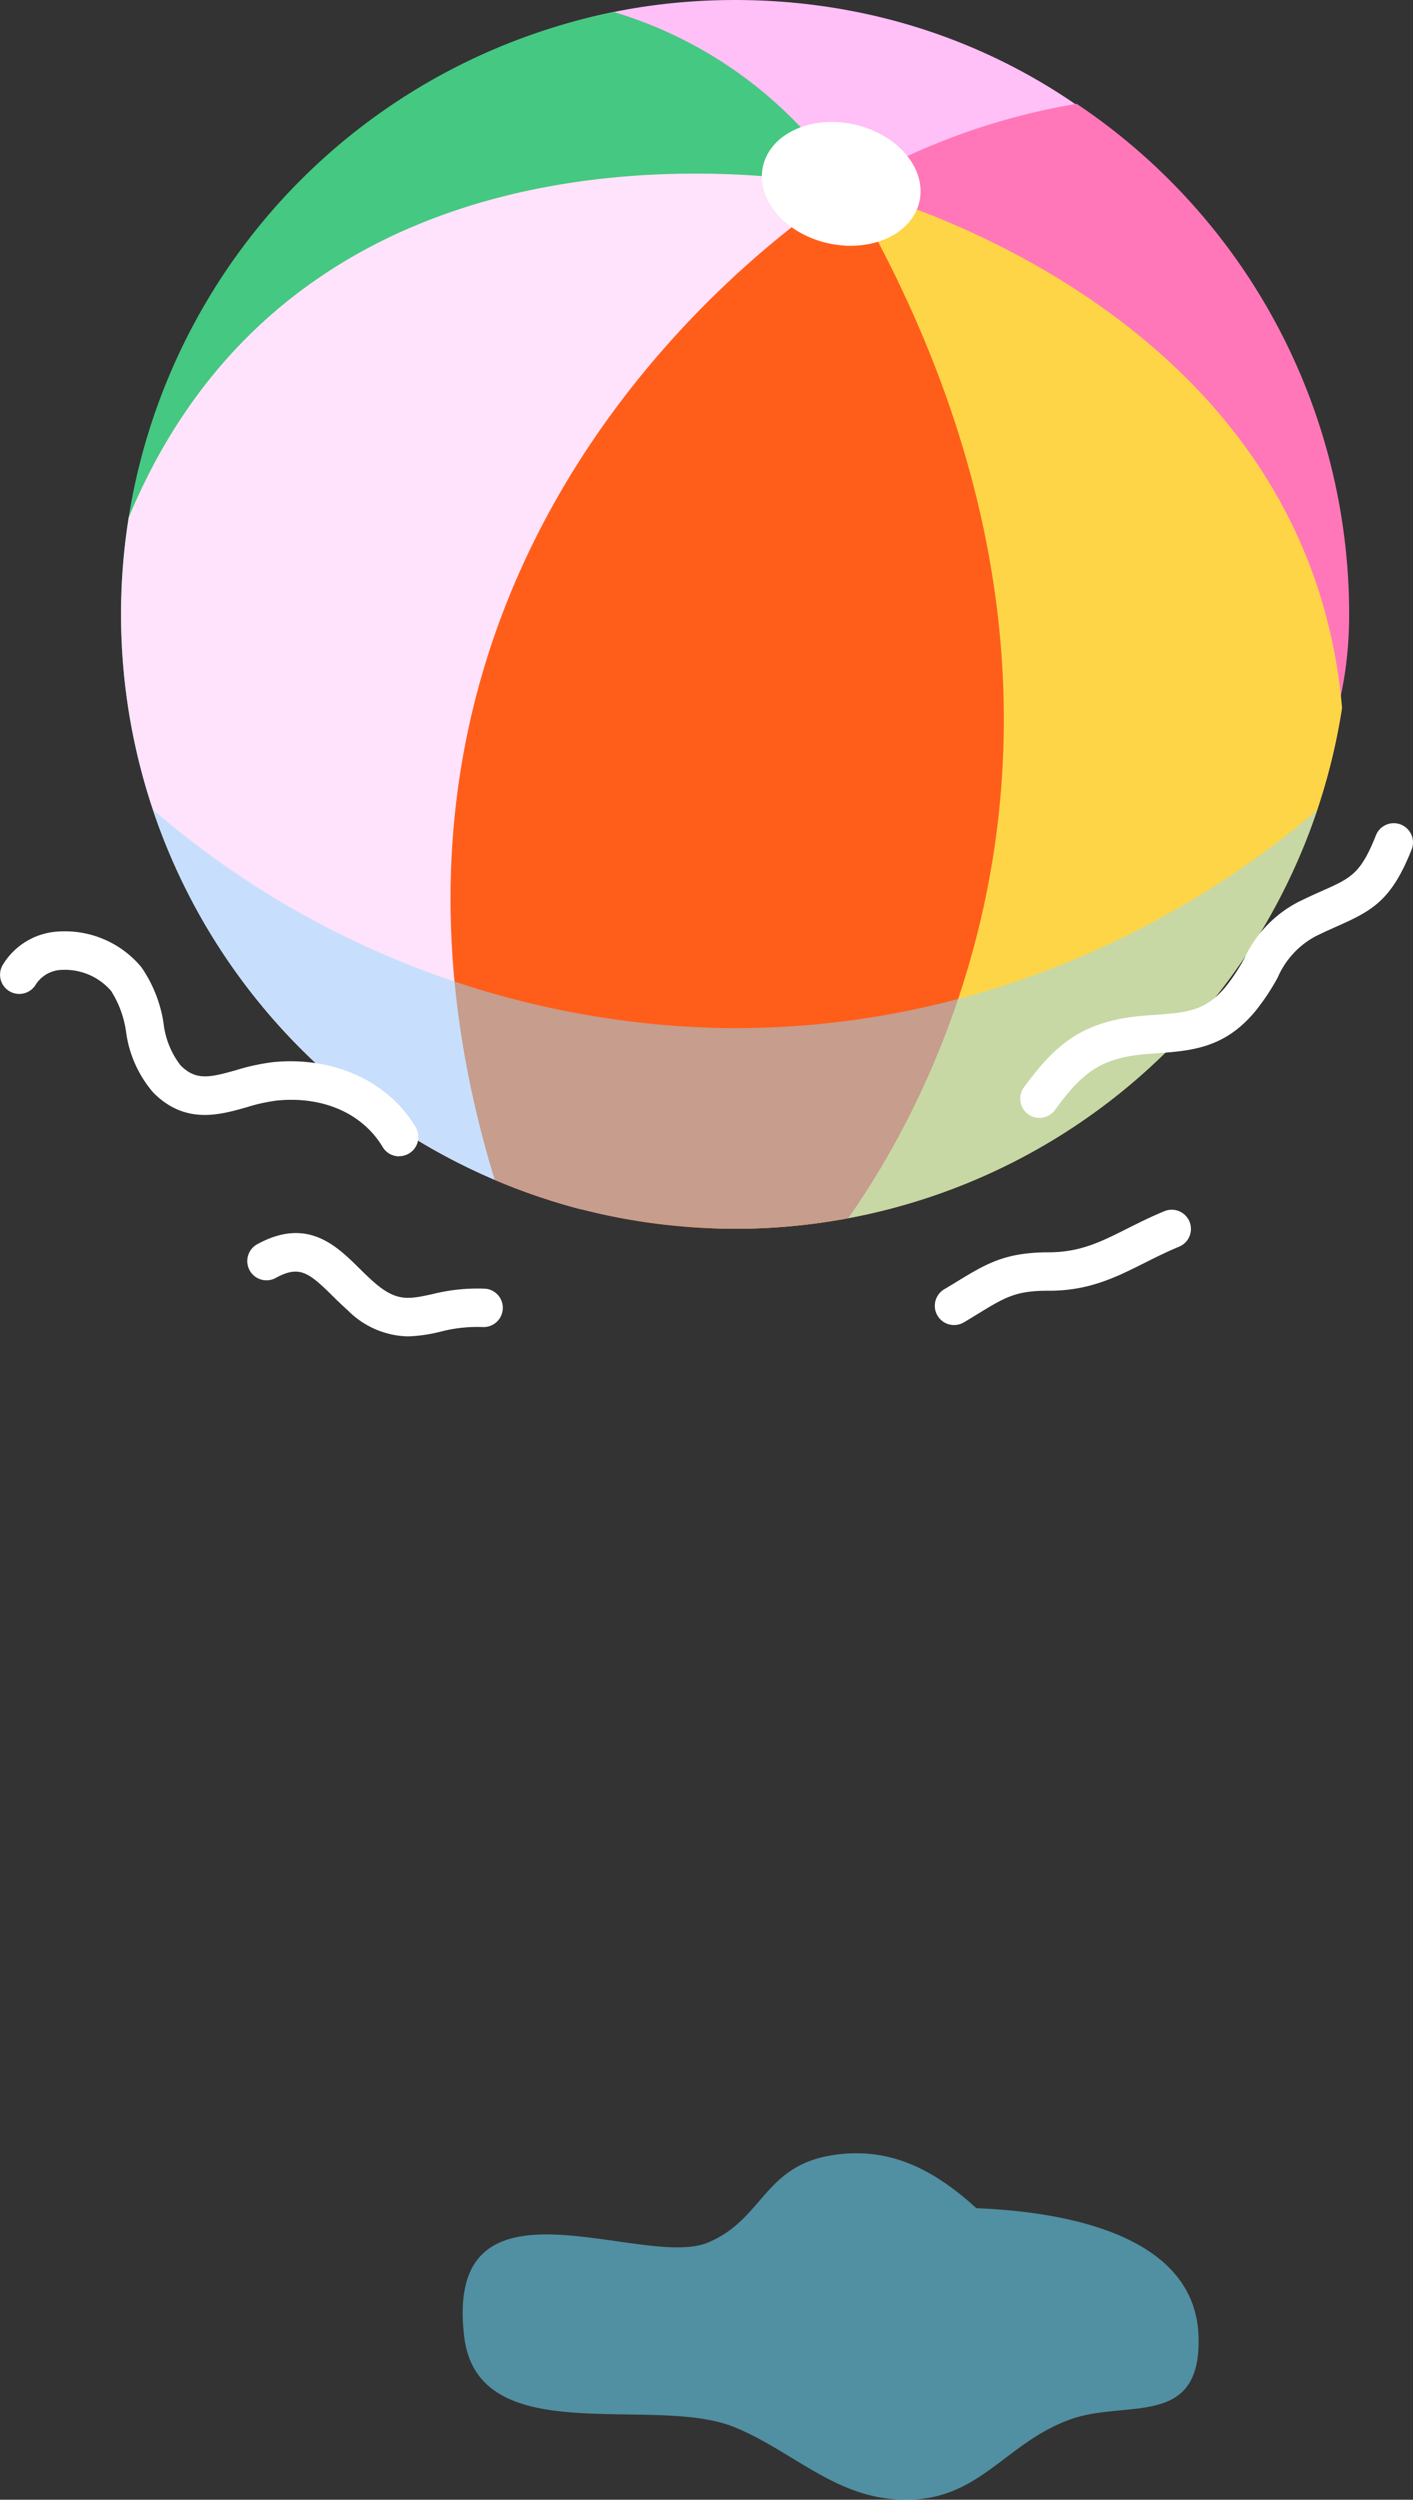 <svg xmlns="http://www.w3.org/2000/svg" width="114.348" height="202.193" viewBox="0 0 114.348 202.193">
    <rect x="0" y="0" width="114.348" height="202.193" fill="#333333" stroke="none"/>
    <defs>
        <style>
            .cls-1{fill:#66cdec;opacity:.6}.cls-2{fill:#ffbff7}.cls-3{fill:#45c881}.cls-4{fill:#ffe2fb}.cls-5{fill:#ff77b8}.cls-6{fill:#ffd548}.cls-7{fill:#ff5e1a}.cls-8{fill:#fff}.cls-9{fill:#90ddff;opacity:.5}
        </style>
    </defs>
    <g id="Group_482" data-name="Group 482" transform="translate(-410.22 -401.184)">
        <path id="Path_573" d="M489.237 579.794c-3.44-3.12-6.992-4.992-11.592-4.3-5.657.855-5.621 5.22-10.165 7.092-5.3 2.185-21.351-6.47-19.7 7.568 1.1 9.348 15.248 4.675 21.83 7.333 4.432 1.79 7.761 5.293 12.587 5.811 7.075.759 8.971-4.377 14.641-6.424 4.517-1.63 10.616.8 10.375-6.72-.282-8.804-12.394-10.14-17.976-10.36z" class="cls-1" data-name="Path 573"/>
        <g id="Group_481" data-name="Group 481">
            <g id="Group_476" data-name="Group 476">
                <g id="Group_475" data-name="Group 475">
                    <g id="Group_474" data-name="Group 474">
                        <g id="Group_473" data-name="Group 473">
                            <g id="Group_472" data-name="Group 472">
                                <g id="Group_471" data-name="Group 471">
                                    <g id="Group_470" data-name="Group 470">
                                        <path id="Path_574" d="M518.311 450.466c0 27.446-21.547 48.28-48.993 48.28s-46.139-21.072-46.139-48.518 19.081-49.044 46.526-49.044 48.606 21.837 48.606 49.282z" class="cls-2" data-name="Path 574"/>
                                        <path id="Path_575" d="M459.9 402.157a49.687 49.687 0 0 0-22.441 86.519l41.379-72.344a34.4 34.4 0 0 0-18.938-14.175z" class="cls-3" data-name="Path 575"/>
                                        <path id="Path_576" d="M457.243 499l21.6-82.665s-43.192-9.427-58.206 26.706A49.719 49.719 0 0 0 457.243 499z" class="cls-4" data-name="Path 576"/>
                                        <path id="Path_577" d="M497.349 409.581a54 54 0 0 0-18.511 6.751l18.068 68.144c11.647-9.1 22.494-17.675 22.494-33.6a49.643 49.643 0 0 0-22.051-41.295z" class="cls-5" data-name="Path 577"/>
                                        <path id="Path_578" d="M466.334 500.447c1.116.075 2.237.127 3.371.127a49.706 49.706 0 0 0 49.122-42.124c-2.9-33.287-39.989-42.118-39.989-42.118z" class="cls-6" data-name="Path 578"/>
                                        <path id="Path_579" d="M450.257 496.621a49.677 49.677 0 0 0 28.6 3.1c6.862-9.7 24.555-41.361-.021-83.386.002-.003-44.912 26.953-28.579 80.286z" class="cls-7" data-name="Path 579"/>
                                    </g>
                                    <ellipse id="Ellipse_91" cx="4.92" cy="6.488" class="cls-8" data-name="Ellipse 91" rx="4.92" ry="6.488" transform="rotate(-77.281 497.765 -84.792)"/>
                                </g>
                            </g>
                        </g>
                    </g>
                </g>
                <path id="Path_580" d="M422.587 466.671c.028.087.052.175.082.261.022.066.042.133.065.2q.428 1.236.918 2.441l.038.089c.306.751.634 1.491.976 2.222.049.105.1.209.148.313.352.739.718 1.47 1.105 2.188l.016.03a49.81 49.81 0 0 0 2.741 4.495l.017.023a49.864 49.864 0 0 0 21.561 17.679v.01c.125.054.255.1.38.151q.742.309 1.5.594c.225.085.449.17.675.252.53.192 1.064.372 1.6.546.2.063.39.13.586.191.742.23 1.489.447 2.246.642a49.566 49.566 0 0 0 9.091 1.451h.008c.464.031.93.058 1.4.076.652.029 1.306.05 1.966.05a49.709 49.709 0 0 0 47.124-33.9c-4.124 3.584-21.8 18.125-48.383 17.659a72.82 72.82 0 0 1-45.86-17.663z" class="cls-9" data-name="Path 580"/>
            </g>
            <g id="Group_477" data-name="Group 477">
                <path id="Path_581" d="M442.522 494.714a1.552 1.552 0 0 1-1.335-.755c-1.639-2.735-4.857-4.137-8.6-3.754a14.39 14.39 0 0 0-2.407.54c-2.216.628-4.975 1.409-7.555-1.185a9.421 9.421 0 0 1-2.205-4.928 8.245 8.245 0 0 0-1.212-3.3 4.938 4.938 0 0 0-3.942-1.7 2.59 2.59 0 0 0-2.155 1.193 1.554 1.554 0 1 1-2.665-1.6 5.609 5.609 0 0 1 4.626-2.7 8.035 8.035 0 0 1 6.583 2.883 10.793 10.793 0 0 1 1.8 4.536 6.813 6.813 0 0 0 1.375 3.411c1.236 1.243 2.334 1 4.5.387a17.294 17.294 0 0 1 2.937-.641c4.9-.5 9.345 1.508 11.588 5.248a1.554 1.554 0 0 1-1.332 2.354z" class="cls-8" data-name="Path 581"/>
            </g>
            <g id="Group_478" data-name="Group 478">
                <path id="Path_582" d="M494.337 491.605a1.555 1.555 0 0 1-1.254-2.471c2.609-3.573 4.866-5.454 9.962-5.816l.321-.023c2.907-.2 4.366-.307 6.021-2.27a15.078 15.078 0 0 0 1.54-2.332 9.776 9.776 0 0 1 4.34-4.543 48.62 48.62 0 0 1 1.96-.912c2.327-1.036 3.111-1.385 4.34-4.488a1.554 1.554 0 1 1 2.89 1.146c-1.621 4.09-3.159 4.933-5.965 6.182-.545.244-1.154.514-1.84.855a6.864 6.864 0 0 0-3.028 3.307 17.935 17.935 0 0 1-1.86 2.788c-2.5 2.97-5.133 3.155-8.18 3.369l-.318.022c-3.9.277-5.4 1.433-7.672 4.548a1.551 1.551 0 0 1-1.257.638z" class="cls-8" data-name="Path 582"/>
            </g>
            <g id="Group_479" data-name="Group 479">
                <path id="Path_583" d="M443.226 509.278a7.076 7.076 0 0 1-4.854-2.1 31.108 31.108 0 0 1-1.252-1.188c-1.912-1.882-2.671-2.48-4.567-1.45a1.555 1.555 0 1 1-1.483-2.733c4.018-2.18 6.355.119 8.231 1.968.362.356.733.723 1.13 1.073 1.86 1.645 2.834 1.434 4.775 1.014a14.886 14.886 0 0 1 4.324-.439 1.555 1.555 0 0 1-.2 3.1 11.8 11.8 0 0 0-3.465.375 12.413 12.413 0 0 1-2.639.38z" class="cls-8" data-name="Path 583"/>
            </g>
            <g id="Group_480" data-name="Group 480">
                <path id="Path_584" d="M487.431 508.36a1.555 1.555 0 0 1-.8-2.892c.406-.241.777-.467 1.121-.678 2.3-1.4 3.832-2.3 7.281-2.313h.054c2.537 0 4.217-.843 6.34-1.909.928-.466 1.888-.948 3.021-1.417a1.554 1.554 0 1 1 1.19 2.872c-1.028.427-1.937.882-2.816 1.324-2.31 1.16-4.515 2.262-7.8 2.239-2.585-.007-3.481.535-5.646 1.858-.355.217-.736.45-1.155.7a1.544 1.544 0 0 1-.79.216z" class="cls-8" data-name="Path 584"/>
            </g>
        </g>
    </g>
</svg>
